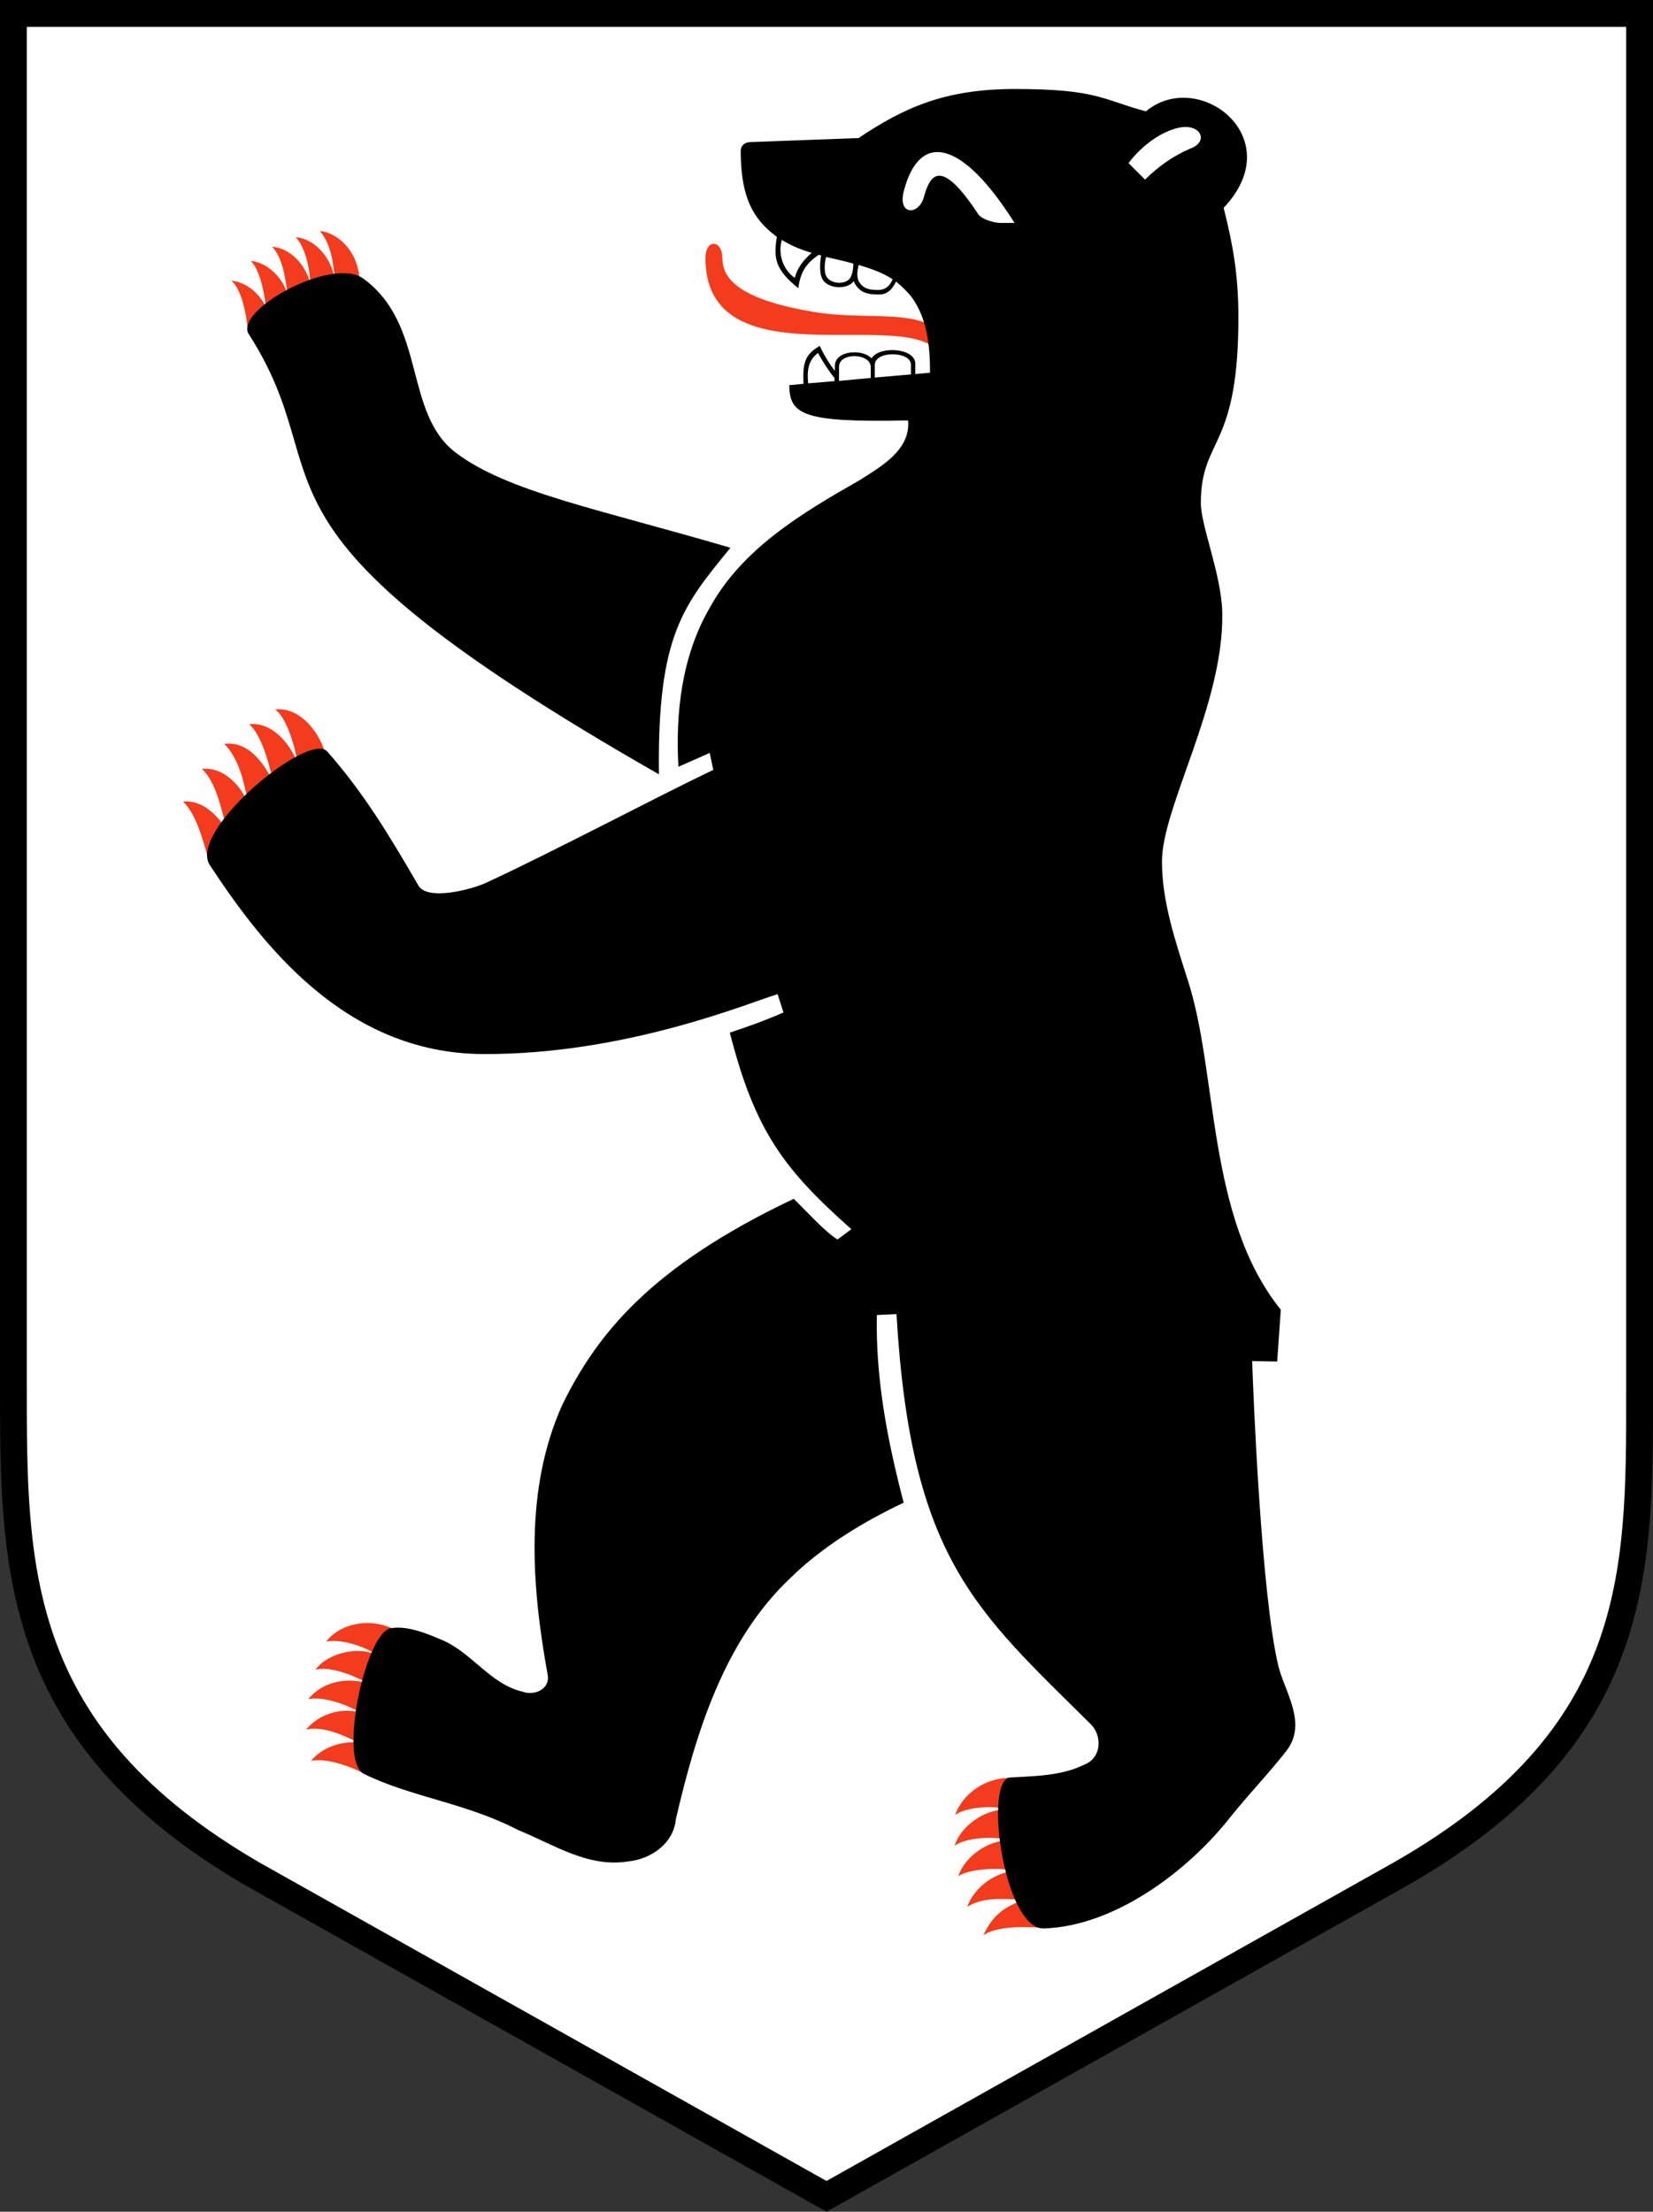 <?xml version="1.0" standalone="no"?>
<!DOCTYPE svg PUBLIC "-//W3C//DTD SVG 1.1//EN" "http://www.w3.org/Graphics/SVG/1.1/DTD/svg11.dtd">
<svg xmlns="http://www.w3.org/2000/svg" xmlns:xlink="http://www.w3.org/1999/xlink" version="1.1" baseProfile="basic" id="Ebene_1" x="0px" y="0px" width="35" height="46.824" viewBox="0 0 35 46.824" xml:space="preserve">
<rect x="0" y="0" width="35" height="46.824" fill="#333333" stroke="none"/>
<style type="text/css">
	.st0{fill:#FFFFFF;}
	.st1{fill:#F33B1D;}
</style>
<g>
	<g>
		<path class="st0" d="M5.342,39.671c-5.058-2.942-5.058-6.539-5.058-10.347V0.285h34.432v29.241    c0.002,3.73,0.004,7.254-5.06,10.146L17.5,46.499L5.342,39.671z"/>
		<path d="M34.432,0.568v28.757l0,0.201c0.002,3.804,0.003,7.09-4.913,9.899L17.5,46.173L5.488,39.428    c-4.921-2.863-4.921-6.219-4.921-10.104V0.568H34.432 M35,0H0v29.324c0,3.878,0,7.568,5.203,10.595L17.5,46.824l12.297-6.905    C35.094,36.892,35,33.203,35,29.324V0L35,0z"/>
	</g>
	<path class="st1" d="M19.647,6.858c-0.53-0.255-1.485-0.104-2.365-0.246c-1.769-0.284-1.986-0.785-1.986-1.154   c-0.009-0.388-0.359-0.407-0.359,0.009c0.009,2.459,3.708,1.201,4.758,1.835 M7.615,6.016C7.624,5.354,7.17,4.928,6.773,4.891   C7.009,5.165,7.057,5.562,7.095,5.95C7.019,5.401,6.612,5.042,6.262,5.023c0.189,0.199,0.293,0.605,0.312,1.003   C6.518,5.723,6.234,5.269,5.761,5.222c0.218,0.227,0.284,0.653,0.331,1.041C6.026,5.931,5.685,5.553,5.307,5.524   C5.468,5.657,5.6,6.139,5.628,6.508C5.581,6.357,5.316,5.988,4.9,5.941C5.118,6.139,5.212,6.622,5.25,7 M6.905,16.024   c-0.114-0.52-0.568-1.069-1.078-1.003c0.236,0.161,0.416,0.766,0.482,1.154c-0.161-0.435-0.558-0.899-1.031-0.842   c0.255,0.227,0.407,0.785,0.501,1.201c-0.255-0.482-0.568-0.842-1.031-0.785c0.312,0.303,0.426,0.832,0.501,1.239   c-0.151-0.341-0.501-0.757-0.974-0.709c0.293,0.265,0.416,0.842,0.52,1.268c-0.189-0.255-0.473-0.615-0.918-0.577   c0.293,0.284,0.426,0.842,0.549,1.268 M8.419,34.536c-0.501-0.303-1.192-0.199-1.514,0.218c0.359-0.066,0.889,0.132,1.097,0.303   c-0.341-0.218-1.05-0.085-1.324,0.293C7,35.265,7.52,35.482,7.795,35.643c-0.359-0.123-0.918-0.095-1.268,0.331   c0.293-0.066,0.776,0.095,1.088,0.274c-0.445-0.104-0.88,0.066-1.135,0.369c0.388-0.085,0.823,0.142,1.088,0.265   c-0.501-0.009-0.804,0.189-0.984,0.397c0.322-0.066,0.814,0.104,1.173,0.293 M21.577,37.649c-0.653-0.085-1.192,0.312-1.353,0.776   c0.18-0.142,0.747-0.227,1.116-0.114c-0.511-0.028-1.022,0.388-1.126,0.766c0.208-0.17,0.87-0.218,1.116-0.114   c-0.464,0.019-0.908,0.369-1.041,0.757c0.218-0.142,0.823-0.199,1.164-0.114c-0.501,0.076-0.861,0.435-0.974,0.766   c0.303-0.199,0.7-0.18,1.192-0.151c-0.511,0.189-0.681,0.407-0.851,0.747c0.284-0.18,0.785-0.189,1.277-0.151"/>
	<path d="M18.19,2.923l-2.308,0.085c-0.114,0.009-0.199,0.066-0.199,0.199c0.009,0.832,0.17,1.372,0.766,1.807   c-0.076,0.464-0.028,0.7,0.454,1.088c0.047-0.378,0.199-0.549,0.435-0.709c0.019,0.009,0.038,0.009,0.047,0.019   c-0.028,0.17-0.028,0.35,0.009,0.454c0.095,0.265,0.558,0.274,0.681,0.085c0.114,0.274,0.35,0.284,0.539,0.284   c0.199,0,0.293-0.142,0.359-0.274c0.114,0.095,0.227,0.199,0.331,0.331c0.331,0.454,0.388,1.041,0.388,1.599   c-0.104,0.009-0.208,0.019-0.312,0.028V7.691c-0.009-0.322-0.757-0.378-0.927-0.104c-0.189-0.208-0.776-0.17-0.776,0.161v0.104   c-0.132-0.17-0.236-0.35-0.322-0.53c-0.236,0.151-0.378,0.265-0.341,0.804c-0.104,0.009-0.208,0.019-0.303,0.028   c0.009,0.624,0.284,0.795,2.516,0.747c0.057,0.624-0.568,0.974-1.031,1.268c-1.211,0.691-2.488,1.447-3.178,2.715   c-0.577,1.003-0.719,2.195-0.653,3.349l0.662-0.293l0.076,0.359c-1.192,0.568-3.368,1.722-4.796,2.384   c-0.35,0.161-1.258,0.388-1.447,0.066c-0.653-1.126-1.173-1.977-1.93-2.838c-0.388-0.445-2.961,1.684-2.488,2.403   c1.078,1.636,2.838,3.982,5.77,4.001c3.036,0.019,5.676-1.097,6.253-1.268l0.123,0.388c-0.388,0.17-0.728,0.293-1.135,0.426   c0.53,2.081,1.145,2.895,2.573,4.162l-0.293,0.218c-0.255-0.151-0.691-0.634-0.927-0.861c-3.036,1.438-4.172,2.876-4.9,4.361   c-0.804,1.788-0.653,3.822-0.312,5.704c0.066,0.312-0.274,0.464-0.53,0.369c-0.7-0.161-1.088-0.861-1.759-1.116   c-0.303-0.132-0.7-0.284-1.031-0.227c-0.539,0.095-1.116,2.819-0.568,3.084c1.022,0.501,2.138,0.605,3.273,1.192   c0.747,0.303,1.466,0.795,2.318,0.662c0.482-0.047,0.965-0.378,1.012-0.889c0.426-1.835,1.022-3.784,2.422-5.108   c0.672-0.662,1.542-1.192,2.403-1.599c-0.341-1.305-0.596-2.611-0.568-3.973l0.416-0.019c0.303,5.184,1.684,6.272,4.115,8.684   c0.246,0.246,0.227,0.709-0.132,0.851c-0.473,0.236-1.031,0.246-1.57,0.274c-0.577,0.028-0.142,3.226,0.709,3.197   c1.495-0.047,3.046-1.211,3.945-2.355c0.378-0.473,0.832-0.946,1.192-1.409c0.445-0.577-0.038-1.249-0.17-1.778   c-0.369-1.514-0.539-5.865-0.558-6.47l0.53,0.009l0.076-1.097c-1.58-1.958-1.324-5.023-1.977-7   c-0.255-0.804-0.539-1.636-0.539-2.488c0-1.154,1.305-3.32,1.277-5.25c-0.009-0.814-0.464-1.873-0.454-2.355   c0.009-1.4,0.814-1.097,0.795-4.011c-0.009-0.804-0.104-1.4-0.312-2.223c1.409-1.485-0.53-2.97-1.646-2.043   c-0.899-0.236-1.012-0.473-2.772-0.473c-1.504,0-2.365,0.407-3.301,1.031 M15.466,11.597c-0.993,1.22-1.551,1.835-1.514,4.796   c-9.374-5.354-6.631-6.12-8.684-9.318C4.947,6.574,7.038,5.411,7.7,5.903c1.334,0.984,0.842,2.838,1.949,3.68   C10.746,10.415,12.704,10.784,15.466,11.597 M21.189,4.72c-0.142,0-0.397-0.076-0.473-0.18c-0.823-1.258-1.031-0.804-1.154-0.369   c-0.104,0.388-0.558,0.397-0.426-0.123c0.331-1.277,1.23-1.097,2.346,0.672 M23.895,3.453c0.227-0.303,0.577-0.596,0.955-0.719   c0.558-0.189,0.785,0.265,0.341,0.416c-0.369,0.161-0.681,0.388-0.946,0.653 M16.554,5.08c0.142,0.085,0.341,0.189,0.634,0.274   c-0.161,0.132-0.312,0.322-0.359,0.53C16.573,5.704,16.469,5.373,16.554,5.08 M18.068,5.581c0,0.123-0.028,0.246-0.066,0.303   c-0.095,0.151-0.445,0.142-0.52-0.066c-0.028-0.085-0.028-0.236,0.009-0.378C17.68,5.486,17.878,5.524,18.068,5.581 M18.181,5.609   c0.255,0.076,0.501,0.161,0.719,0.303c-0.047,0.114-0.132,0.227-0.303,0.227c-0.151,0-0.322-0.009-0.416-0.189   C18.134,5.855,18.153,5.723,18.181,5.609 M17.112,8.116c-0.028-0.265,0-0.492,0.208-0.643c0.104,0.189,0.218,0.369,0.35,0.53v0.066    M17.765,8.064V7.766c0-0.312,0.662-0.293,0.672,0v0.236 M18.522,7.993V7.728c0-0.312,0.766-0.293,0.766-0.009v0.208"/>
</g>
<g>
</g>
<g>
</g>
<g>
</g>
<g>
</g>
<g>
</g>
<g>
</g>
<g>
</g>
<g>
</g>
<g>
</g>
<g>
</g>
<g>
</g>
<g>
</g>
<g>
</g>
<g>
</g>
<g>
</g>
</svg>